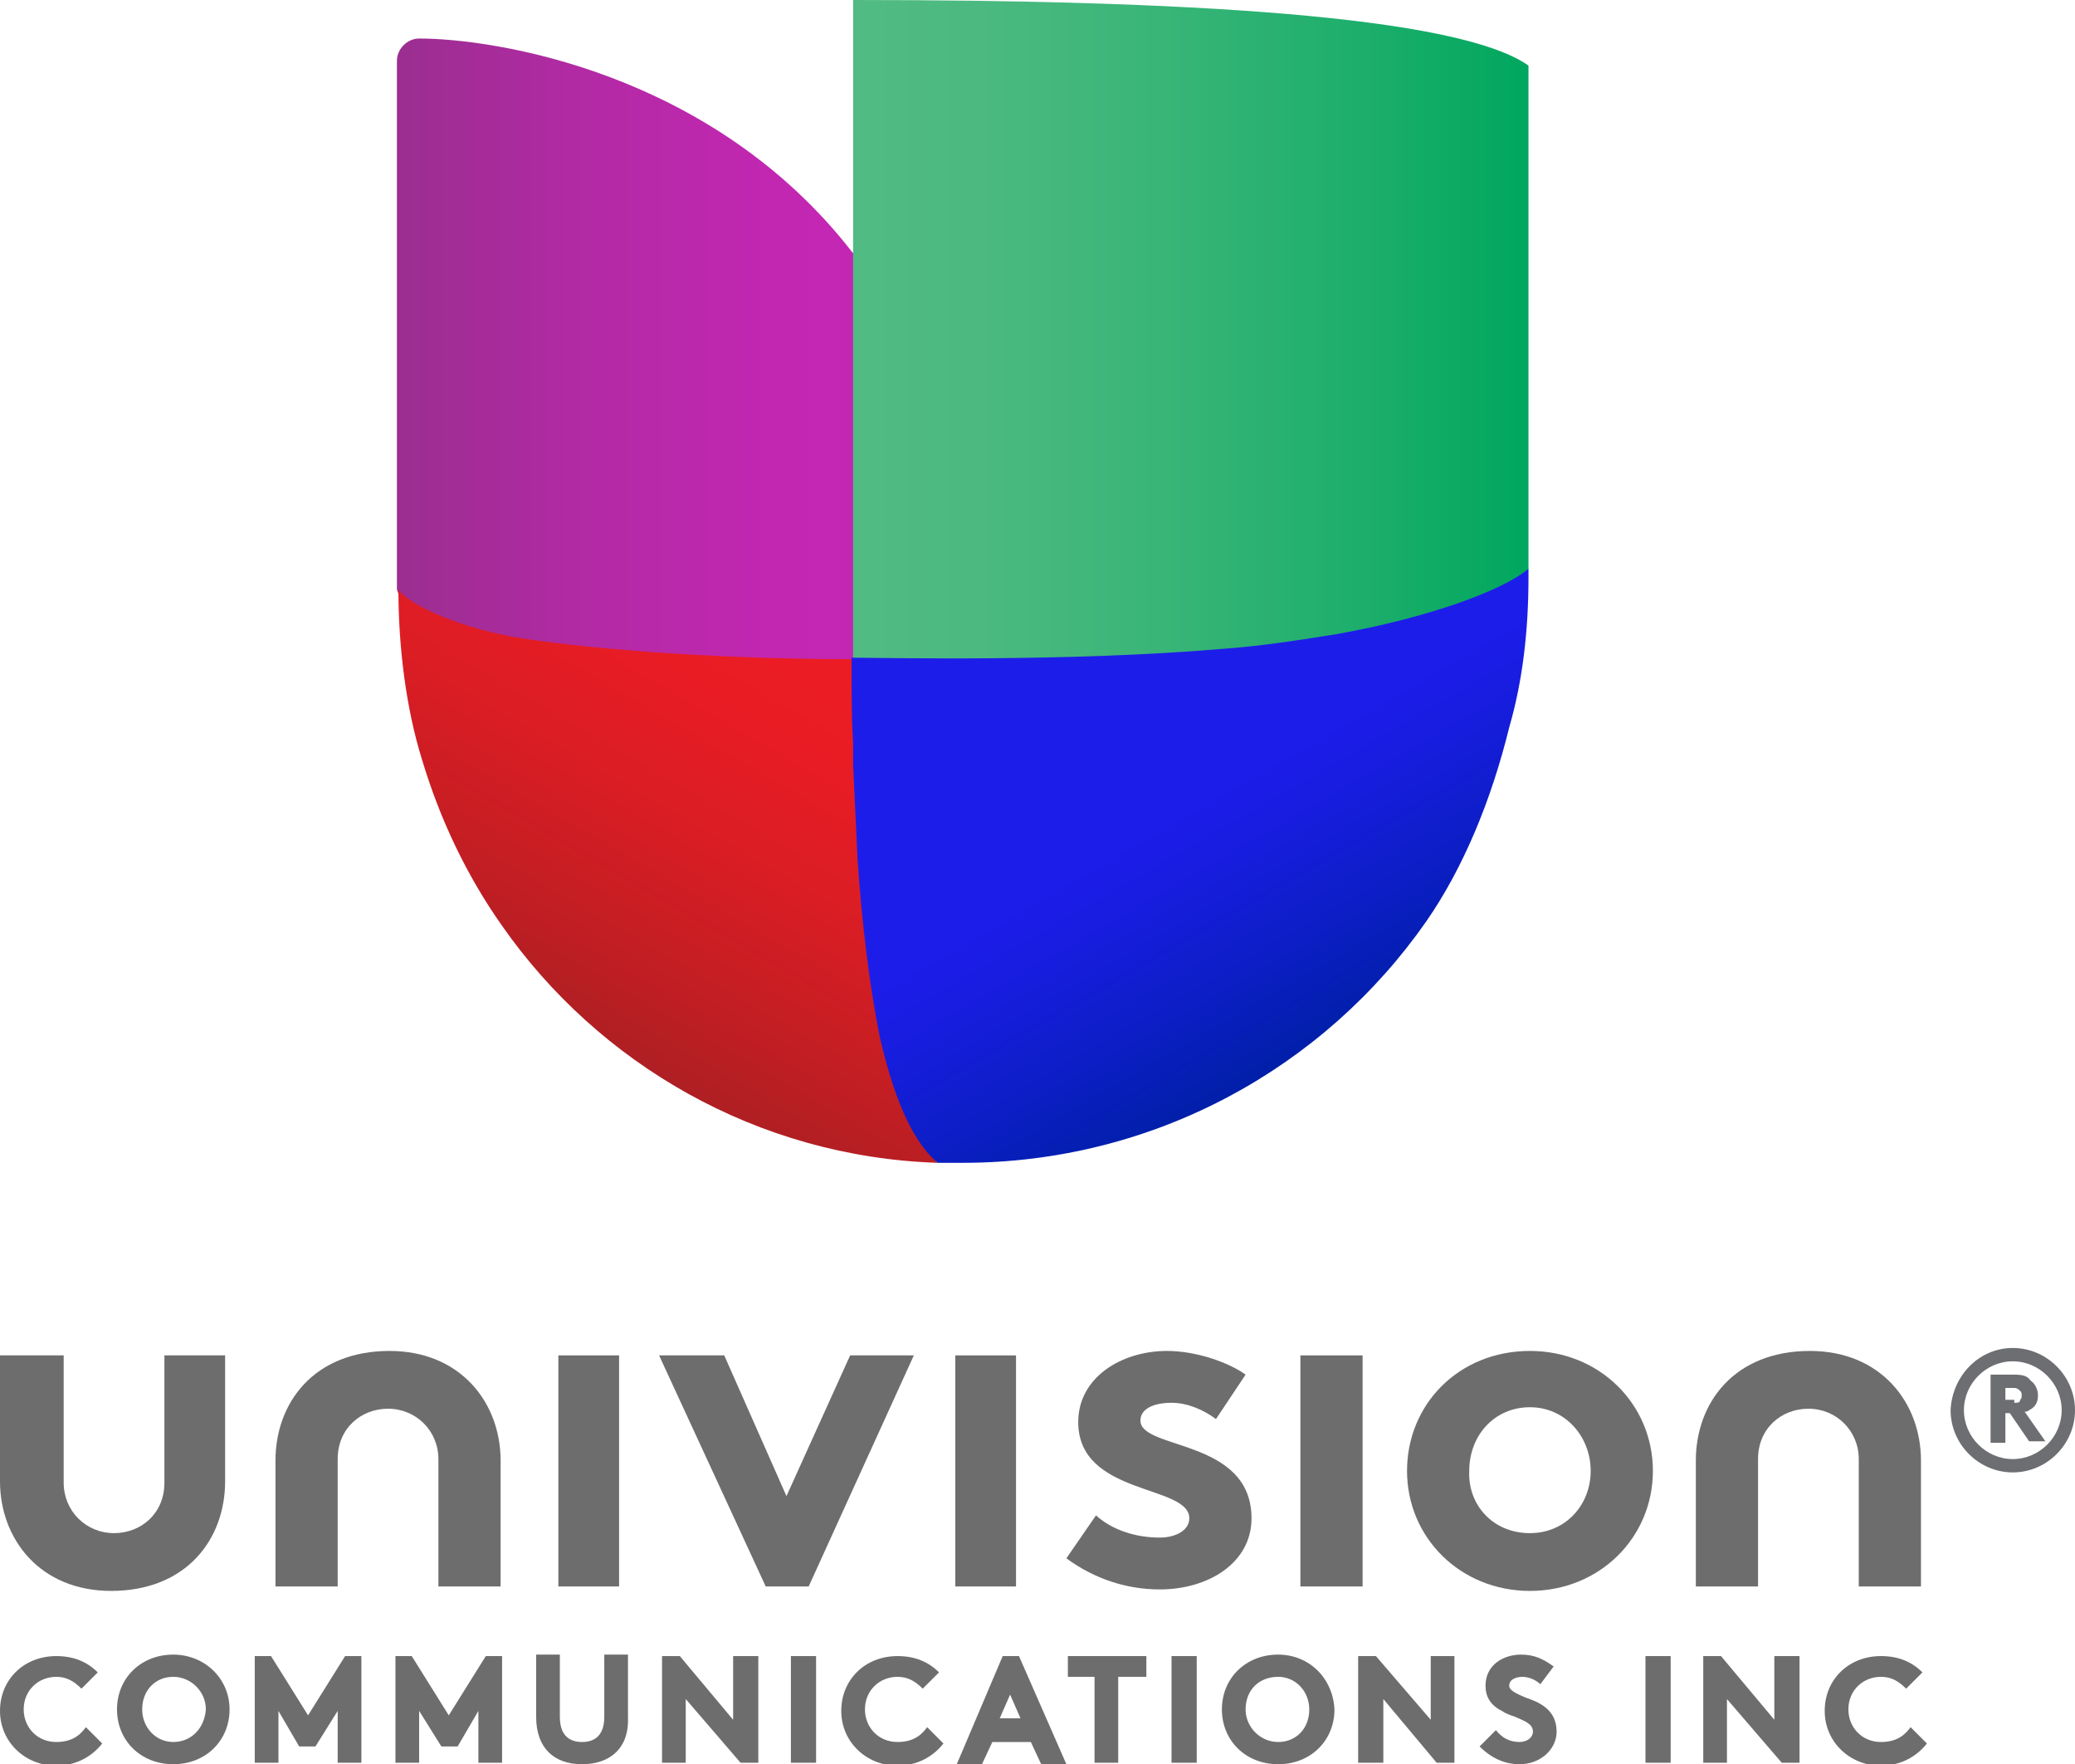 <?xml version="1.0" encoding="utf-8"?>
<!-- Generator: Adobe Illustrator 25.2.3, SVG Export Plug-In . SVG Version: 6.00 Build 0)  -->
<svg version="1.1" id="Layer_1" xmlns="http://www.w3.org/2000/svg" xmlns:xlink="http://www.w3.org/1999/xlink" x="0px" y="0px"
	 viewBox="0 0 140.1 119.1" style="enable-background:new 0 0 140.1 119.1;" xml:space="preserve">
<style type="text/css">
	.st0{clip-path:url(#SVGID_2_);fill:url(#SVGID_3_);}
	.st1{clip-path:url(#SVGID_2_);fill:url(#SVGID_4_);}
	.st2{clip-path:url(#SVGID_2_);fill:url(#SVGID_5_);}
	.st3{clip-path:url(#SVGID_2_);fill:url(#SVGID_6_);}
	.st4{fill:#6D6E71;}
	.st5{fill:#6D6D6D;}
</style>
<g>
	<g>
		<defs>
			<path id="SVGID_1_" d="M57.6,0v17.1C48.1,4.8,33.3,2.6,28.3,2.6c-0.8,0-1.5,0.7-1.5,1.5v35.7c0,3.8,0.5,8,1.6,11.5
				c1.2,4,3,7.8,5.4,11.2c6.6,9.4,17.4,15.7,29.6,16.2c0.6,0,1.1,0,1.7,0c12.9,0,24.4-6.4,31.3-16.3c2.5-3.6,4.4-8.2,5.6-13.1
				c0.9-3.3,1.3-6.7,1.3-10.2c0,0,0,0,0,0v0c0,0,0,0,0,0v-0.6v-34C98.6,1,79.3,0,57.6,0z"/>
		</defs>
		<clipPath id="SVGID_2_">
			<use xlink:href="#SVGID_1_"  style="overflow:visible;"/>
		</clipPath>
		<linearGradient id="SVGID_3_" gradientUnits="userSpaceOnUse" x1="26.827" y1="24.404" x2="61.67" y2="24.404">
			<stop  offset="0" style="stop-color:#9B2E90"/>
			<stop  offset="0.36" style="stop-color:#B22AA4"/>
			<stop  offset="0.712" style="stop-color:#C127B1"/>
			<stop  offset="1" style="stop-color:#C626B6"/>
		</linearGradient>
		<path class="st0" d="M28.3,2.6c-0.8,0-1.5,0.7-1.5,1.5v35.7c1.9,6.2,22.3,8.1,30.8,4.7l4.1-10.2l-4.1-17.3
			C48.1,4.8,33.3,2.6,28.3,2.6z"/>
		<linearGradient id="SVGID_4_" gradientUnits="userSpaceOnUse" x1="39.099" y1="69.58" x2="54.569" y2="42.785">
			<stop  offset="0" style="stop-color:#AE1F23"/>
			<stop  offset="0.182" style="stop-color:#C01E23"/>
			<stop  offset="0.489" style="stop-color:#D91D24"/>
			<stop  offset="0.77" style="stop-color:#E81C24"/>
			<stop  offset="1" style="stop-color:#ED1C24"/>
		</linearGradient>
		<path class="st1" d="M63.3,78.5c-1.7-1.6-5.7-33.7-5.7-34c-10.1,0-18.8-0.8-22.9-1.5c-4.4-0.8-7.3-2.4-7.8-3.2
			c0,3.8,0.5,8,1.6,11.5c1.2,4,3,7.8,5.4,11.2C40.4,71.8,51.1,78.1,63.3,78.5C63.3,78.6,63.3,78.5,63.3,78.5z"/>
		<linearGradient id="SVGID_5_" gradientUnits="userSpaceOnUse" x1="57.58" y1="24.245" x2="103.221" y2="24.245">
			<stop  offset="0" style="stop-color:#51BB83"/>
			<stop  offset="0.192" style="stop-color:#4BB980"/>
			<stop  offset="0.456" style="stop-color:#39B578"/>
			<stop  offset="0.761" style="stop-color:#1CAE6B"/>
			<stop  offset="1" style="stop-color:#00A75E"/>
		</linearGradient>
		<path class="st2" d="M57.6,0v17.1v27.4c8.9,8.2,41.8,2.4,45.6-6.1v-34C98.6,1,79.3,0,57.6,0z"/>
		<linearGradient id="SVGID_6_" gradientUnits="userSpaceOnUse" x1="70.652" y1="36.976" x2="89.844" y2="70.218">
			<stop  offset="0" style="stop-color:#1D1DEA"/>
			<stop  offset="0.497" style="stop-color:#1D1DEA"/>
			<stop  offset="0.618" style="stop-color:#181DE0"/>
			<stop  offset="0.828" style="stop-color:#0C1EC4"/>
			<stop  offset="1" style="stop-color:#001FA8"/>
		</linearGradient>
		<path class="st3" d="M103.2,39v-0.6c-1.8,1.5-6.8,3.3-12.9,4.4c-2.5,0.4-5,0.8-7.7,1c-10.5,0.9-22.9,0.6-25.1,0.6
			c0,0.3,0,0.5,0,0.8c0,1.8,0,3.3,0.1,5c0,0.5,0,0.9,0,1.4c0.1,2.2,0.2,4.3,0.3,6.4c0.3,4.4,0.8,8.5,1.5,12c0.9,3.9,2.1,6.9,3.8,8.4
			c0,0,0.1,0.1,0.1,0.1c0.6,0,1.1,0,1.7,0c12.9,0,24.4-6.4,31.3-16.3c2.5-3.6,4.4-8.2,5.6-13.1C102.8,46,103.2,42.6,103.2,39
			C103.2,39.1,103.2,39.1,103.2,39L103.2,39C103.2,39,103.2,39,103.2,39z"/>
	</g>
	<g>
		<path class="st4" d="M135.9,91c2.3,0,4.2,1.9,4.2,4.2c0,2.3-1.9,4.2-4.2,4.2c-2.3,0-4.2-1.9-4.2-4.2C131.8,92.9,133.6,91,135.9,91
			 M135.9,98.5c1.8,0,3.3-1.5,3.3-3.3c0-1.8-1.5-3.3-3.3-3.3c-1.8,0-3.3,1.5-3.3,3.3C132.6,97,134.1,98.5,135.9,98.5 M135.4,95.5
			v1.9h-1v-4.6h1.6c0.6,0,0.9,0.1,1.1,0.4c0.3,0.2,0.5,0.6,0.5,1c0,0.5-0.2,0.8-0.6,1c-0.1,0.1-0.2,0.1-0.3,0.1l1.4,2h-1.1l-1.3-1.9
			H135.4z M136,94.7c0.2,0,0.4,0,0.4-0.2c0.1-0.1,0.1-0.2,0.1-0.3c0-0.1,0-0.2-0.1-0.3c-0.1-0.1-0.2-0.2-0.4-0.2h-0.6v0.8H136z"/>
		<g>
			<g>
				<g>
					<g>
						<polygon class="st5" points="41.8,107.1 37.7,107.1 37.7,93.7 37.7,91.5 41.8,91.5 						"/>
						<polygon class="st5" points="68.6,107.1 64.5,107.1 64.5,93.7 64.5,91.5 68.6,91.5 						"/>
						<polygon class="st5" points="92,107.1 87.8,107.1 87.8,93.7 87.8,91.5 92,91.5 						"/>
						<path class="st5" d="M22.8,107.1v-8.6c0-2.1,1.6-3.4,3.4-3.4c1.9,0,3.4,1.5,3.4,3.4v8.6h4.2v-8.5c0-3.9-2.7-7.4-7.5-7.4
							c-5.1,0-7.7,3.5-7.7,7.4v8.5H22.8z"/>
						<path class="st5" d="M118.7,107.1v-8.6c0-2.1,1.6-3.4,3.4-3.4c1.9,0,3.4,1.5,3.4,3.4v8.6h4.2v-8.5c0-3.9-2.7-7.4-7.5-7.4
							c-5.1,0-7.7,3.5-7.7,7.4v8.5H118.7z"/>
						<polygon class="st5" points="53.1,101 57.4,91.5 61.7,91.5 54.6,107.1 51.7,107.1 44.5,91.5 48.9,91.5 						"/>
						<path class="st5" d="M74,102.3c1.1,1,2.7,1.5,4.3,1.5c1.1,0,2-0.5,2-1.3c0-2.3-7.5-1.5-7.5-6.5c0-3,2.9-4.8,6-4.8
							c2,0,4.2,0.8,5.3,1.6l-2,3c-0.8-0.6-1.9-1.1-3-1.1c-1.2,0-2.1,0.4-2.1,1.2c0,2,7.5,1.2,7.5,6.6c0,3-2.9,4.8-6.2,4.8
							c-2.2,0-4.4-0.7-6.3-2.1L74,102.3z"/>
						<path class="st5" d="M103.3,91.2c4.7,0,8.3,3.6,8.3,8.1c0,4.5-3.6,8.1-8.3,8.1c-4.7,0-8.3-3.6-8.3-8.1
							C95,94.8,98.5,91.2,103.3,91.2 M103.3,103.5c2.4,0,4.1-1.9,4.1-4.2c0-2.3-1.7-4.3-4.1-4.3c-2.4,0-4.1,1.9-4.1,4.3
							C99.1,101.6,100.8,103.5,103.3,103.5"/>
						<path class="st5" d="M11.1,91.5v8.6c0,2.1-1.6,3.4-3.4,3.4c-1.9,0-3.4-1.5-3.4-3.4v-8.6H0v8.5c0,3.9,2.7,7.4,7.5,7.4
							c5.1,0,7.7-3.5,7.7-7.4v-8.5H11.1z"/>
					</g>
				</g>
				<g>
					<g>
						<path class="st5" d="M129,116.6c-0.3,0.4-0.8,1-2,1c-1.3,0-2.2-1-2.2-2.2c0-1.3,1-2.2,2.2-2.2c0.7,0,1.2,0.3,1.7,0.8l1.1-1.1
							c-0.7-0.7-1.6-1.1-2.8-1.1c-2.2,0-3.8,1.6-3.8,3.7c0,2.1,1.7,3.7,3.8,3.7c1.3,0,2.4-0.6,3.1-1.5L129,116.6z"/>
						<polygon class="st5" points="111.1,119 112.8,119 112.8,111.8 111.1,111.8 111.1,112.8 						"/>
						<polygon class="st5" points="119.8,116.1 116.2,111.8 115,111.8 115,119 116.6,119 116.6,114.7 120.3,119 120.3,119 
							121.5,119 121.5,111.8 119.8,111.8 						"/>
					</g>
					<g>
						<path class="st5" d="M5.8,116.6c-0.3,0.4-0.8,1-2,1c-1.3,0-2.2-1-2.2-2.2c0-1.3,1-2.2,2.2-2.2c0.7,0,1.2,0.3,1.7,0.8l1.1-1.1
							c-0.7-0.7-1.6-1.1-2.8-1.1c-2.2,0-3.8,1.6-3.8,3.7c0,2.1,1.7,3.7,3.8,3.7c1.3,0,2.4-0.6,3.1-1.5L5.8,116.6z"/>
						<path class="st5" d="M62.6,116.6c-0.3,0.4-0.8,1-2,1c-1.3,0-2.2-1-2.2-2.2c0-1.3,1-2.2,2.2-2.2c0.7,0,1.2,0.3,1.7,0.8l1.1-1.1
							c-0.7-0.7-1.6-1.1-2.8-1.1c-2.2,0-3.8,1.6-3.8,3.7c0,2.1,1.7,3.7,3.8,3.7c1.3,0,2.4-0.6,3.1-1.5L62.6,116.6z"/>
						<path class="st5" d="M11.7,111.7c-2.2,0-3.8,1.6-3.8,3.7c0,2.1,1.6,3.7,3.8,3.7s3.8-1.6,3.8-3.7
							C15.5,113.3,13.8,111.7,11.7,111.7z M11.7,117.6c-1.2,0-2.1-1-2.1-2.2c0-1.3,0.9-2.2,2.1-2.2c1.2,0,2.2,1,2.2,2.2
							C13.8,116.7,12.9,117.6,11.7,117.6z"/>
						<polygon class="st5" points="20.8,115.8 18.3,111.8 17.2,111.8 17.2,119 18.8,119 18.8,115.5 20.2,117.9 21.3,117.9 
							22.8,115.5 22.8,119 24.4,119 24.4,111.8 23.3,111.8 						"/>
						<polygon class="st5" points="30.3,115.8 27.8,111.8 26.7,111.8 26.7,119 28.3,119 28.3,115.5 29.8,117.9 30.9,117.9 
							32.3,115.5 32.3,119 33.9,119 33.9,111.8 32.8,111.8 						"/>
						<polygon class="st5" points="49.5,116.1 45.9,111.8 44.7,111.8 44.7,119 46.3,119 46.3,114.7 50,119 50,119 51.2,119 
							51.2,111.8 49.5,111.8 						"/>
						<polygon class="st5" points="53.4,119 55.1,119 55.1,111.8 53.4,111.8 53.4,112.8 						"/>
						<polygon class="st5" points="79.1,119 80.8,119 80.8,111.8 79.1,111.8 79.1,112.8 						"/>
						<path class="st5" d="M68.8,111.8h-1.1l-3.1,7.3h1.7l0.7-1.5h2.6l0.7,1.5h1.7L68.8,111.8z M67.5,116l0.7-1.6l0.7,1.6H67.5z"/>
						<polygon class="st5" points="72.1,113.2 73.9,113.2 73.9,119 75.5,119 75.5,113.2 77.4,113.2 77.4,111.8 72.1,111.8 						"/>
						<path class="st5" d="M86.3,111.7c-2.2,0-3.8,1.6-3.8,3.7c0,2.1,1.6,3.7,3.8,3.7c2.2,0,3.8-1.6,3.8-3.7
							C90,113.3,88.4,111.7,86.3,111.7z M86.3,117.6c-1.2,0-2.2-1-2.2-2.2c0-1.3,0.9-2.2,2.2-2.2c1.2,0,2.1,1,2.1,2.2
							C88.4,116.7,87.5,117.6,86.3,117.6z"/>
						<polygon class="st5" points="96.6,116.1 92.9,111.8 91.7,111.8 91.7,119 93.4,119 93.4,114.7 97,119 97.1,119 98.2,119 
							98.2,111.8 96.6,111.8 						"/>
						<path class="st5" d="M99.9,117.9c0.8,0.8,1.7,1.2,2.7,1.2c1.4,0,2.5-1,2.5-2.2c0-1.5-1.2-2-2.1-2.3c-0.7-0.3-1.1-0.5-1.1-0.8
							c0-0.5,0.6-0.6,0.9-0.6c0.4,0,0.9,0.2,1.2,0.5l0.9-1.2c-0.7-0.5-1.3-0.8-2.2-0.8c-1.2,0-2.4,0.7-2.4,2.1
							c0,0.7,0.3,1.3,1.1,1.7c0.3,0.2,0.6,0.3,0.9,0.4c0.7,0.3,1.2,0.5,1.2,1c0,0.4-0.4,0.7-0.9,0.7c-0.7,0-1.2-0.3-1.6-0.8
							L99.9,117.9z"/>
						<path class="st5" d="M39.3,119.1c-1.9,0-3.1-1.1-3.1-3.2v-4.2h1.6v4.2c0,1.4,0.8,1.7,1.5,1.7c0.7,0,1.5-0.3,1.5-1.7v-4.2h1.6
							v4.2C42.5,118,41.2,119.1,39.3,119.1z"/>
					</g>
				</g>
			</g>
		</g>
	</g>
</g>
</svg>
